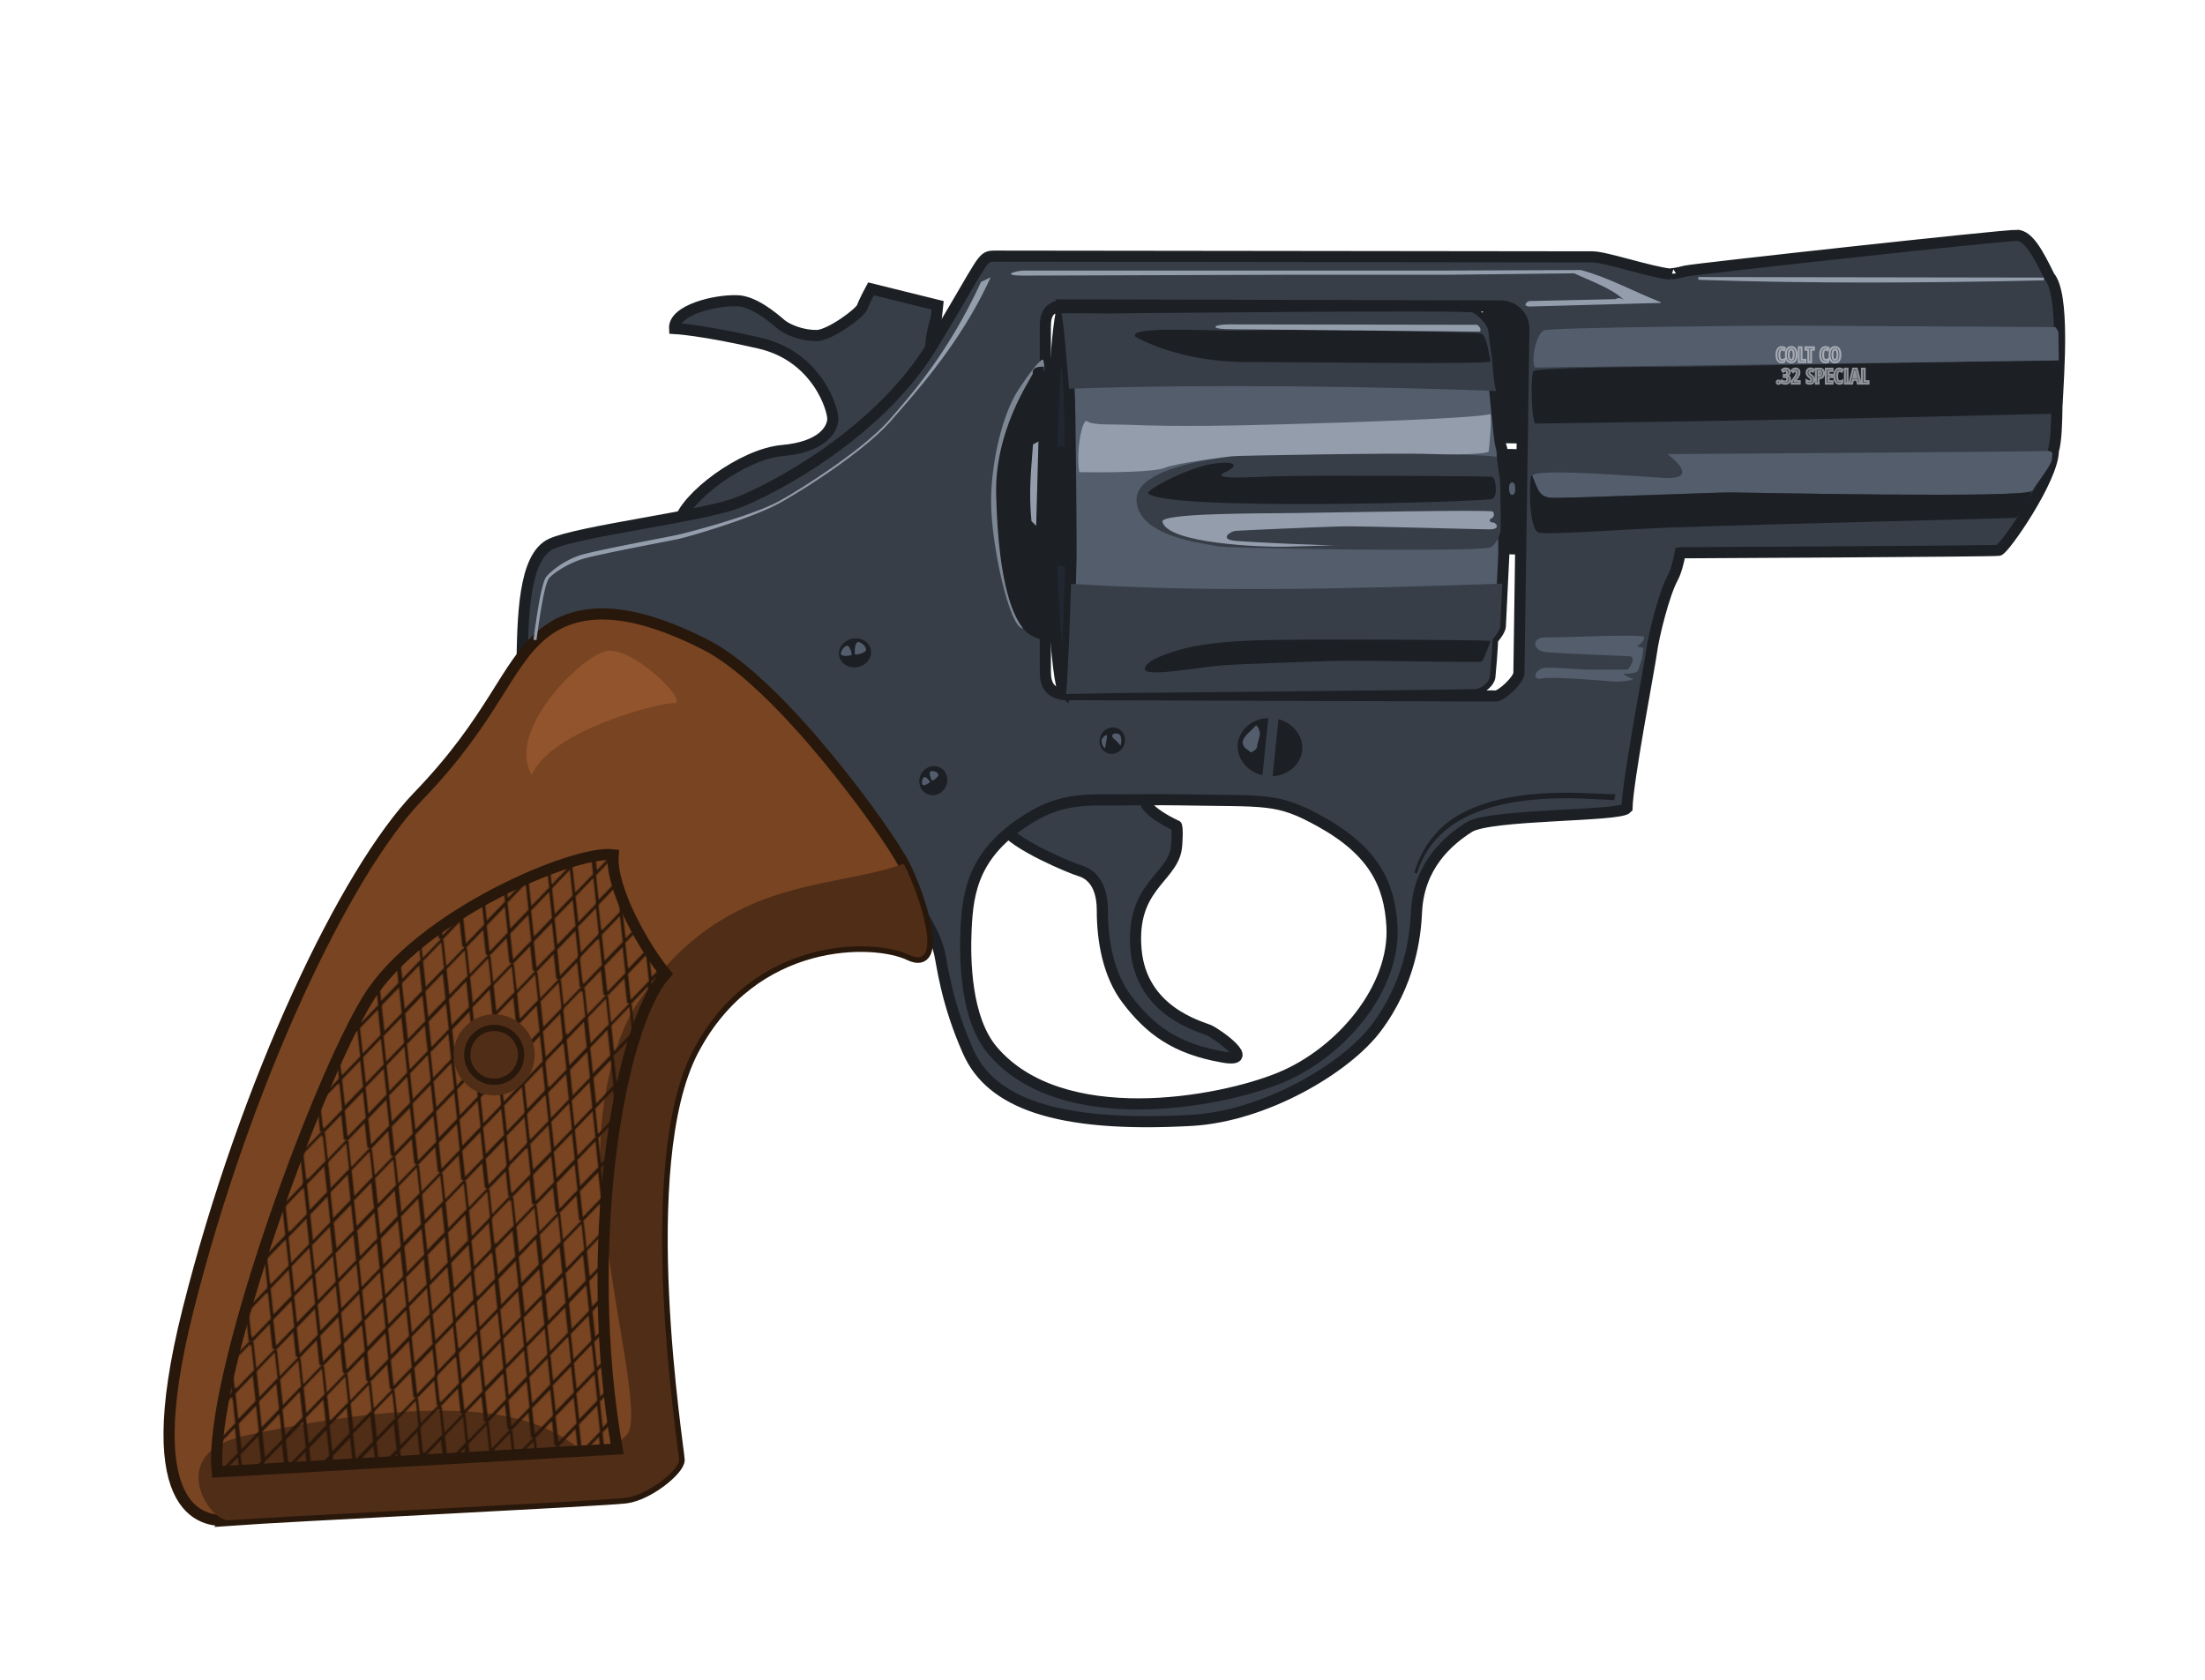 <svg xmlns="http://www.w3.org/2000/svg" xmlns:xlink="http://www.w3.org/1999/xlink" width="210mm" height="160mm" viewBox="0 0 210 160"><defs><clipPath clipPathUnits="userSpaceOnUse" id="b"><rect width="20.645" height="20.645" x="-21.718" y="162.151" ry="0" fill="#535d6c" stroke="#333" stroke-width="1.982" stroke-linecap="round" stroke-linejoin="round" paint-order="stroke fill markers"/></clipPath><clipPath clipPathUnits="userSpaceOnUse" id="c"><path fill="none" fill-opacity="0" stroke="#c83737" stroke-width=".248" stroke-linecap="round" stroke-linejoin="round" paint-order="stroke fill markers" d="M-20.417 122.693h46.344v44.637h-46.344z"/></clipPath><clipPath clipPathUnits="userSpaceOnUse" id="d"><path fill="none" fill-opacity="0" stroke="#c83737" stroke-width=".248" stroke-linecap="round" stroke-linejoin="round" paint-order="stroke fill markers" d="M-20.417 122.693h46.344v44.637h-46.344z"/></clipPath><pattern xlink:href="#a" id="e" patternTransform="matrix(.108 .037 -.041 .12 -20.58 123.721)"/><pattern patternUnits="userSpaceOnUse" width="165.896" height="165.896" patternTransform="matrix(.265 0 0 .265 -20.58 123.721)" id="a"><g clip-path="url(#c)" transform="matrix(3.58 0 0 3.717 73.087 -456)" fill-opacity="0" stroke="#28170b" stroke-width=".539" stroke-linecap="round" stroke-linejoin="round" paint-order="stroke fill markers"><path d="M-20.39 144.99l2.895-5.374 2.895 5.374-2.895 5.374zM-14.6 144.99l2.894-5.374 2.895 5.374-2.895 5.374zM-8.811 144.99l2.895-5.374 2.894 5.374-2.894 5.374zM-3.022 144.99l2.895-5.374 2.894 5.374-2.894 5.374z"/><path d="M-23.241 150.316l2.894-5.374 2.895 5.374-2.895 5.375zM-17.452 150.316l2.894-5.374 2.895 5.374-2.895 5.375zM-11.663 150.316l2.895-5.374 2.894 5.374-2.894 5.375zM-5.874 150.316l2.895-5.374 2.894 5.374-2.894 5.375zM-20.39 155.974l2.895-5.374 2.895 5.374-2.895 5.374zM-14.6 155.974l2.894-5.374 2.895 5.374-2.895 5.374zM-8.811 155.974l2.895-5.374 2.894 5.374-2.894 5.374zM-3.022 155.974l2.895-5.374 2.894 5.374-2.894 5.374zM2.767 144.99l2.895-5.374 2.894 5.374-2.894 5.374z"/><path d="M8.556 144.99l2.895-5.374 2.895 5.374-2.895 5.374zM14.346 144.99l2.894-5.374 2.895 5.374-2.895 5.374zM20.135 144.99l2.894-5.374 2.895 5.374-2.895 5.374zM-.085 150.316l2.895-5.374 2.894 5.374-2.894 5.375z"/><path d="M5.704 150.316l2.895-5.374 2.894 5.374-2.894 5.375zM11.493 150.316l2.895-5.374 2.895 5.374-2.895 5.375zM17.283 150.316l2.894-5.374 2.895 5.374-2.895 5.375zM2.767 155.974l2.895-5.374 2.894 5.374-2.894 5.374z"/><path d="M8.556 155.974l2.895-5.374 2.895 5.374-2.895 5.374zM14.346 155.974l2.894-5.374 2.895 5.374-2.895 5.374zM20.135 155.974l2.894-5.374 2.895 5.374-2.895 5.374zM-23.241 161.734l2.894-5.374 2.895 5.374-2.895 5.375zM-17.452 161.734l2.894-5.374 2.895 5.374-2.895 5.375zM-11.663 161.734l2.895-5.374 2.894 5.374-2.894 5.375zM-5.874 161.734l2.895-5.374 2.894 5.374-2.894 5.375zM-20.498 167.597l2.895-5.375 2.895 5.375-2.895 5.374zM-14.708 167.597l2.894-5.375 2.895 5.375-2.895 5.374z"/><path d="M-8.92 167.597l2.895-5.375 2.895 5.375-2.895 5.374zM-3.13 167.597l2.894-5.375 2.895 5.375-2.895 5.374zM-.085 161.734l2.895-5.374 2.894 5.374-2.894 5.375z"/><path d="M5.704 161.734L8.6 156.36l2.894 5.374L8.6 167.11z"/><path d="M11.493 161.734l2.895-5.374 2.895 5.374-2.895 5.375zM17.283 161.734l2.894-5.374 2.895 5.374-2.895 5.375zM2.659 167.597l2.895-5.375 2.894 5.375-2.894 5.374zM8.448 167.597l2.895-5.375 2.894 5.375-2.894 5.374zM14.237 167.597l2.895-5.375 2.894 5.375-2.894 5.374z"/><path d="M20.026 167.597l2.895-5.375 2.895 5.375-2.895 5.374zM-23.02 139.22l2.894-5.374 2.895 5.374-2.895 5.375z"/><path d="M-17.231 139.22l2.895-5.374 2.894 5.374-2.894 5.375zM-11.442 139.22l2.895-5.374 2.894 5.374-2.894 5.375zM-5.653 139.22l2.895-5.374 2.894 5.374-2.894 5.375z"/><path d="M.136 139.22l2.895-5.374 2.894 5.374-2.894 5.375z"/><path d="M5.925 139.22l2.895-5.374 2.895 5.374-2.895 5.375zM11.715 139.22l2.894-5.374 2.895 5.374-2.895 5.375zM17.504 139.22l2.894-5.374 2.895 5.374-2.895 5.375zM-20.39 133.821l2.895-5.374 2.895 5.374-2.895 5.374zM-14.6 133.821l2.894-5.374 2.895 5.374-2.895 5.374zM-8.811 133.821l2.895-5.374 2.894 5.374-2.894 5.374zM-3.022 133.821l2.895-5.374 2.894 5.374-2.894 5.374z"/><path d="M2.767 133.821l2.895-5.374 2.894 5.374-2.894 5.374z"/><path d="M8.556 133.821l2.895-5.374 2.895 5.374-2.895 5.374zM14.346 133.821l2.894-5.374 2.895 5.374-2.895 5.374zM20.135 133.821l2.894-5.374 2.895 5.374-2.895 5.374zM-23.02 128.051l2.894-5.374 2.895 5.374-2.895 5.375z"/><path d="M-17.231 128.051l2.895-5.374 2.894 5.374-2.894 5.375zM-11.442 128.051l2.895-5.374 2.894 5.374-2.894 5.375zM-5.653 128.051l2.895-5.374 2.894 5.374-2.894 5.375z"/><path d="M.136 128.051l2.895-5.374 2.894 5.374-2.894 5.375z"/><path d="M5.925 128.051l2.895-5.374 2.895 5.374-2.895 5.375zM11.715 128.051l2.894-5.374 2.895 5.374-2.895 5.375zM17.504 128.051l2.894-5.374 2.895 5.374-2.895 5.375zM25.689 144.99l2.894-5.374 2.895 5.374-2.895 5.374z"/><path d="M22.837 150.316l2.894-5.374 2.895 5.374-2.895 5.375zM25.689 155.974l2.894-5.374 2.895 5.374-2.895 5.374zM22.837 161.734l2.894-5.374 2.895 5.374-2.895 5.375zM25.58 167.597l2.895-5.375 2.895 5.375-2.895 5.374zM23.058 139.22l2.894-5.374 2.895 5.374-2.895 5.375z"/><path d="M25.689 133.821l2.894-5.374 2.895 5.374-2.895 5.374z"/><path d="M23.058 128.051l2.894-5.374 2.895 5.374-2.895 5.375z"/></g></pattern></defs><g transform="translate(0 -137)"><path d="M103.488-161.02l.183-.694 2.668-.036.84 1.352-.22 10.45-2.338-.036-.913-10.304zM26.645-141.867c.535-2.405 6.014-6.548 9.823-6.882 3.808-.334 4.744-2.004 4.81-2.94.067-.935-1.47-6.013-6.949-7.283-5.479-1.27-8.118-1.403-8.118-1.403-.1-1.737 3.826-2.73 6.014-2.64 1.543.064 3.34 1.57 4.075 2.206.735.634 2.239 1.135 3.475 1.102 1.236-.033 4.11-2.138 4.31-2.706.2-.568.835-1.737.835-1.737l6.348 1.57-.134 1.236s-.735 2.238-.434 3.14c.3.902-7.985 16.671-7.985 16.671zM57.5-112.892c1.04 1.701 6.614 3.97 7.276 4.158.661.19 2.173.85 2.173 3.78 0 2.93.579 6.165 2.362 8.504 2.159 2.831 4.557 4.685 9.166 5.481 3.284.567-.567-2.22-1.393-2.575-.827-.354-6.402-1.772-6.922-7.654-.52-5.882 3.236-6.756 3.803-9.473.128-.614.166-2.339.024-2.362-.142-.024-2.693-1.252-2.93-2.22-.236-.97-5.527-4.726-6.898-4.159-1.37.567-6.661 6.52-6.661 6.52z" fill="none" stroke="#000" stroke-width=".265"/><path d="M154.073-168.974c-1.087-.047-30.806 3.213-31.562 3.402-.756.19-1.12.25-1.417.283 0 .001 0 .015.002.017-1.884-.178-6.235-1.651-7.454-1.651-1.27 0-55.458-.067-56.862-.067-1.403 0-.868 0-6.013 8.486S35.465-144.74 32.125-143.47c-3.341 1.27-14.967 2.672-17.64 3.875-2.673 1.203-2.74 7.016-2.806 11.96-1.604 2.205 32.807 16.103 35.88 20.179 3.074 4.076 3.609 5.747 3.876 6.816.267 1.069.601 4.61 2.74 9.42 2.138 4.812 8.25 7.271 21.248 6.549 7.01-.39 14.695-4.962 17.573-8.753 3.316-4.369 3.777-8.938 3.875-11.092.2-4.41 3.007-6.815 5.011-8.085 2.005-1.27 14.3-1.002 15.034-1.804.067-2.673 2.138-13.364 2.339-14.9.2-1.537 1.202-5.546 2.004-7.016.31-.568.548-1.437.726-2.403l.102-.012s29.718-.141 30.238-.236c.52-.094 5.15-6.756 5.197-9.45.29-1.055.314-2.69.342-4.222.18-3.425.732-10.72-.72-12.409-1.087-2.22-1.984-3.873-3.07-3.92zm-90.352 6.628l41.175.1c1.218.003 2.215.98 2.198 2.197l-.468 32.757c-.01.682-1.683 2.198-2.197 2.196l-40.708-.133c-1.83-.006-2.197-.98-2.197-2.197v-32.923c0-1.218.445-2.001 2.197-1.997zm8.555 47.124c.631 0 1.263.004 1.877.016 8.52.163 9.409-.24 13.6 2.09 5.09 2.83 6.555 5.998 6.779 9.937.334 5.88-4.81 12.027-10.624 14.432-5.813 2.406-20.861 5.132-27.41-2.58-2.577-3.037-2.653-8.647-2.525-11.518.166-3.701.724-7.566 6.524-10.904 2.12-1.22 4.188-1.478 6.59-1.451 1.403.015 3.295-.022 5.189-.022z" fill="none" stroke="#000" stroke-width=".265"/><path d="M105.189-138.909c.56.06 1.095.073 1.605.037l.1-9.983c-.594-.023-1.157-.078-1.842-.01zM63.045-161.887c-.672 2.946-.982 14.315-1.033 18.552-.052 4.238.516 17.002 1.343 17.673.517-3.152 1.396-32.71-.31-36.225zM-16.251-46.852c5.345-.401 35.68-1.871 37.818-2.139 2.138-.267 5.078-2.672 5.078-3.608 0-.935-4.41-28.063 1.337-39.021 5.746-10.958 17.239-10.69 20.58-9.087 3.34 1.603 1.069-5.613-.535-8.686-1.604-3.074-11.76-17.24-18.843-20.848-7.082-3.608-12.16-3.875-15.635-.935-3.474 2.94-4.591 7.943-11.76 15.368-6.901 7.149-16.422 27.1-21.916 48.91-5.093 20.221 2.005 20.18 3.876 20.046z" fill="none" stroke="#000" stroke-width=".265"/><path d="M-17.34-51.47l38.081-2.174c-3.307-18.804 0-40.065 4.63-45.262-1.984-2.363-5.291-8.127-5.008-11.34-3.685-.472-18.426 5.764-23.34 13.702C-7.89-88.607-18.285-60.07-17.34-51.47z" fill="none" stroke="#000" stroke-width=".265"/><path d="M59.53-165.894c-.842 0-2.403.493 0 .485l25.75-.086h14.743l11.87-.133c1.697.796 3.618 1.442 4.79 2.588-.357-.296-.65-.254-.885-.128l-8.195.182c-.317.11-.597.474-.017.522l12.526-.346c.092-.018.033-.065-.061-.102-2.525-.995-4.9-2.325-7.522-3.03l-12.506.048H85.281z" style="line-height:normal;font-variant-ligatures:normal;font-variant-position:normal;font-variant-caps:normal;font-variant-numeric:normal;font-variant-alternates:normal;font-feature-settings:normal;text-indent:0;text-align:start;text-decoration-line:none;text-decoration-style:solid;text-decoration-color:#000;text-transform:none;text-orientation:mixed;white-space:normal;shape-padding:0;isolation:auto;mix-blend-mode:normal;solid-color:#000;solid-opacity:1" color="#000" font-weight="400" font-family="sans-serif" overflow="visible" fill="none" stroke="#000" stroke-width=".265"/><path d="M63.5-125.554c.213-2.079.449-12.331.472-13.134.024-.804-.094-14.93-.189-15.946-.094-1.016-.543-6.851-.732-7.182.85-.023 4.56.012 4.56.012s34.16-.366 34.655-.083c.496.284 1.43 1.158 1.465 1.843.035.685.354 2.516.354 2.752 0 .236.67 7.808.837 8.142.167.334.134 1.737.134 2.54 0 .801.167 7.316.133 7.75-.033.434-.3 6.381-.334 6.849-.033.468-.735 1.236-.735 1.236-.033.969-.2 3.06-.26 3.568-.058.507-.755 1.086-1.287 1.169-.531.083-34.277.39-34.277.39z" fill="none" stroke="#000" stroke-width=".265"/><path d="M82.754-123.264a3.077 2.766 5.805 00-2.896 2.454 3.077 2.766 5.805 002.343 2.986zm.97.112l-.552 5.417a3.077 2.766 5.805 002.807-2.452 3.077 2.766 5.805 00-2.256-2.965z" fill="none" stroke="#000" stroke-width=".33" stroke-linecap="round" stroke-linejoin="round"/><path d="M104.51-148.138c-2.102-.473-23.65-.335-24.663-.094-.708.047-9.685.897-9.638 4.157.047 3.686 6.981 4.212 7.701 4.442.723.23 25.75.57 25.986.094.378-.047.992-1.134.992-1.7 0-.568 0-4.442-.094-4.962a67.148 67.148 0 01-.284-1.937z" fill="none" stroke="#000" stroke-width=".265"/><path d="M72.666-141.996c.094-.803 9.024-.756 12.71-.803 3.685-.047 18.567-.33 18.756-.142.19.19.142.567-.141.662-.284.094-.095.425.141.378.237-.048.898.661-.33.661-1.229 0-12.143-.33-14.08-.283-1.937.047-9.497.378-10.064.425-.566.047-1.559.803-.094.945 1.465.142 8.882.472 9.875.425.992-.047-2.882.095-5.056.142-2.173.047-11.292-.284-11.717-2.41zM71.296-144.736c.472-.662 4.063-2.41 6.142-2.74 2.079-.331 2.693.094 1.181.803-1.512.709 2.268.472 4.772.378 2.504-.095 20.364-.039 20.695.055.33.095.571 1.824.002 2.099-.804.283-32.037 1.2-32.793-.595zM59.407-131.805c-1.27.059-3.514-7.923-3.561-11.655-.047-3.733 1.654-11.529 3.355-12.946 1.7-1.417 2.031-1.276 2.126-.945.094.33.189 1.228 0 1.228-.19 0-4.158 11.623-4.064 13.04.095 1.418.926 4.347 2.144 11.278z" fill="none" stroke="#000" stroke-width=".265"/><path d="M61.468-130.656c.237-3.97.048-26.175-.094-26.08-1.276-.048-1.04.66-1.04.66-.33.71-3.78 5.529-3.496 11.529.284 6 1.692 11.73 2.693 12.898.6.7 1.937.993 1.937.993z" fill="none" stroke="#000" stroke-width=".265"/><ellipse transform="rotate(-12.347)" ry="1.37" rx="1.536" cy="-117.201" cx="70.078" fill="none" stroke="#000" stroke-width=".265" stroke-linecap="round" stroke-linejoin="round"/><path d="M55.403-164.816c-3.047 6.597-6.383 10.458-8.755 13.164-2.34 2.67-7.858 6.258-10.418 7.688-2.526 1.41-8.84 3.063-9.947 3.29-.563.117-2.505.485-4.47.878-1.963.393-3.937.805-4.634 1.031-1.37.445-2.611 1.383-3.139 1.98-.166.19-.278.517-.398.96a19.6 19.6 0 00-.34 1.587c-.214 1.187-.398 2.542-.531 3.51l.287.04c.134-.97.32-2.322.531-3.499.106-.588.22-1.133.336-1.562.117-.43.25-.747.334-.842.475-.538 1.801-1.379 3.104-1.802.64-.208 2.642-.631 4.604-1.024 1.962-.392 3.896-.759 4.469-.876 1.163-.24 7.222-2.025 9.842-3.488 2.585-1.444 8.09-5.006 10.494-7.748 2.372-2.706 6.751-7.54 9.534-13.71z" style="line-height:normal;font-variant-ligatures:normal;font-variant-position:normal;font-variant-caps:normal;font-variant-numeric:normal;font-variant-alternates:normal;font-feature-settings:normal;text-indent:0;text-align:start;text-decoration-line:none;text-decoration-style:solid;text-decoration-color:#000;text-transform:none;text-orientation:mixed;white-space:normal;shape-padding:0;isolation:auto;mix-blend-mode:normal;solid-color:#000;solid-opacity:1" color="#000" font-weight="400" font-family="sans-serif" overflow="visible" fill="none" stroke="#000" stroke-width=".292"/><ellipse cx="71.953" cy="-101.461" rx="1.352" ry="1.371" transform="matrix(.97 -.244 .187 .982 0 0)" fill="none" stroke="#000" stroke-width=".248" stroke-linecap="round" stroke-linejoin="round"/><ellipse transform="matrix(.97 -.244 .187 .982 0 0)" ry="1.245" rx="1.228" cy="-100.996" cx="89.434" fill="none" stroke="#000" stroke-width=".226" stroke-linecap="round" stroke-linejoin="round"/><path d="M61.702-137.909s1.447.31 1.86.155c.413-.155.207-10.49.155-10.852-.052-.362-.413-.568-.827-.517-.413.052-1.343.052-1.343.052s-.155 10.749.155 11.162zM70.125-159.561c2.17 1.137 5.788 2.377 10.542 2.377s23.151.258 23.254-.052c-.258-1.343-.413-2.429-.878-2.635-.465-.207-19.792-.465-22.118-.31-2.325.155-11.834-.569-10.8.62z" fill="none" stroke="#000" stroke-width=".265"/><path d="M79.066-160.766c-1.622-.003-1.946.448-.08.458l23.772.233c.363.05.236-.44-.115-.651z" style="line-height:normal;font-variant-ligatures:normal;font-variant-position:normal;font-variant-caps:normal;font-variant-numeric:normal;font-variant-alternates:normal;font-feature-settings:normal;text-indent:0;text-align:start;text-decoration-line:none;text-decoration-style:solid;text-decoration-color:#000;text-transform:none;text-orientation:mixed;white-space:normal;shape-padding:0;isolation:auto;mix-blend-mode:normal;solid-color:#000;solid-opacity:1" color="#000" font-weight="400" font-family="sans-serif" overflow="visible" fill="none" stroke="#000" stroke-width=".265"/><path d="M63.783-154.634c-.094-1.016-.543-6.851-.732-7.182.85-.023 4.56.012 4.56.012s34.16-.366 34.655-.083c.496.284 1.43 1.158 1.465 1.843.035.685.354 2.516.354 2.752 0 .236.205 2.537.372 2.871-10.592-.407-27.206-.698-40.674-.213zM63.5-125.554c.213-2.079.449-9.696.472-10.499 12.189.778 24.605.547 41.062-.016-.033.434-.145 3.59-.179 4.058-.033.468-.735 1.236-.735 1.236-.033.969-.2 3.06-.26 3.568-.058.507-.755 1.086-1.287 1.169-.531.083-34.277.39-34.277.39z" fill="none" stroke="#000" stroke-width=".265"/><path d="M103.921-130.622c-1.705-.104-16.898-.155-18.603-.104-1.706.052-7.671-.106-11.266 1.034-1.118.354-2.997.93-3.049 1.757-.051.827 5.22-.207 7.493-.362 2.274-.155 7.649-.31 10.387-.413 2.74-.104 14.005.206 14.211.051.207-.155.827-1.963.827-1.963zM108.159-151.319c2.739.207 49.402-1.628 49.66-1.628-.038-.005.31-4.328.188-4.382-.511-.11-35.59.658-37.235.622-1.644-.037-12.382.077-12.76.384-.267.219-.227 4.397.147 5.004z" fill="none" stroke="#000" stroke-width=".265"/><path d="M108.605-156.604c-.402-1.096.036-2.369.657-2.661.621-.293 12.387-.768 13.484-.768 1.096 0 34.969-.475 34.969-.475s.292.33.292.548c0 .22.037 2.631.037 2.631z" fill="none" stroke="#000" stroke-width=".265"/><path d="M123.714-165.275l-.002.266c11.052.372 22.004.296 32.918.05l.002-.263z" style="line-height:normal;font-variant-ligatures:normal;font-variant-position:normal;font-variant-caps:normal;font-variant-numeric:normal;font-variant-alternates:normal;font-feature-settings:normal;text-indent:0;text-align:start;text-decoration-line:none;text-decoration-style:solid;text-decoration-color:#000;text-transform:none;text-orientation:mixed;white-space:normal;shape-padding:0;isolation:auto;mix-blend-mode:normal;solid-color:#000;solid-opacity:1" color="#000" font-weight="400" font-family="sans-serif" overflow="visible" fill="none" stroke="#000" stroke-width=".265"/><g style="line-height:1.25;-inkscape-font-specification:Blackout" aria-label="COLT CO .32 SPECIAL" font-weight="400" font-size="2.822" font-family="Open Sans Condensed" letter-spacing="0" word-spacing="0" fill="none" stroke="#000" stroke-width=".265"><path style="-inkscape-font-specification:'Open Sans Condensed, '" d="M131.672-158.374q-.114 0-.18.133-.066.133-.066.37 0 .495.258.495.113 0 .237-.072v.235q-.104.07-.267.07-.24 0-.37-.191-.128-.192-.128-.538 0-.347.132-.54.134-.194.37-.194.078 0 .149.022.072.021.154.075l-.088.215q-.044-.03-.093-.055-.05-.025-.108-.025zM133.07-157.876q0 .353-.133.543-.132.19-.378.19-.247 0-.38-.19-.132-.189-.132-.545 0-.353.132-.541.133-.189.382-.189.246 0 .377.19.132.189.132.542zm-.752 0q0 .243.06.37.062.128.18.128.24 0 .24-.498t-.237-.498q-.12 0-.182.127-.061.127-.061.37zM133.278-157.163v-1.422h.265v1.19h.366v.232zM134.45-157.163h-.263v-1.19h-.273v-.232h.809v.232h-.273zM135.84-158.374q-.114 0-.18.133-.066.133-.066.37 0 .495.258.495.113 0 .237-.072v.235q-.104.07-.267.07-.24 0-.37-.191-.128-.192-.128-.538 0-.347.132-.54.134-.194.37-.194.078 0 .149.022.072.021.154.075l-.088.215q-.044-.03-.093-.055-.05-.025-.108-.025zM137.238-157.876q0 .353-.133.543-.132.19-.378.19-.247 0-.38-.19-.132-.189-.132-.545 0-.353.132-.541.133-.189.382-.189.246 0 .377.19.132.189.132.542zm-.752 0q0 .243.06.37.062.128.18.128.24 0 .24-.498t-.237-.498q-.12 0-.182.127-.061.127-.061.37zM131.182-155.257q0-.076.04-.118.041-.042.12-.042.08 0 .121.042.041.041.041.118 0 .076-.042.118-.042.041-.12.041-.078 0-.119-.041-.04-.043-.04-.118zM132.418-156.226q0 .134-.066.226-.066.09-.187.125v.008q.134.021.207.105.074.084.074.228 0 .196-.123.313-.121.117-.333.117-.189 0-.317-.068v-.237q.064.039.139.061.075.023.144.023.113 0 .17-.052.057-.052.057-.165 0-.213-.261-.213h-.081v-.198h.077q.116 0 .177-.054.062-.055.062-.163 0-.084-.04-.127-.039-.044-.11-.044-.11 0-.215.093l-.12-.175q.145-.144.364-.144.18 0 .28.092.102.09.102.249zM133.368-155.124h-.762v-.197l.253-.358q.104-.148.143-.22.039-.071.057-.136.019-.067.019-.137 0-.081-.037-.122-.036-.041-.095-.041-.051 0-.096.027-.045.027-.11.098l-.147-.155q.102-.116.19-.159.087-.043.19-.043.172 0 .268.101.097.102.097.282 0 .081-.017.154-.018.073-.054.147-.035.073-.088.153-.054.079-.277.363v.008h.466zM134.724-155.516q0 .2-.102.306-.1.106-.29.106-.185 0-.316-.073v-.262q.16.104.293.104.076 0 .114-.042.039-.042.039-.114 0-.07-.046-.13-.046-.058-.15-.13-.092-.064-.14-.121-.046-.058-.073-.13-.025-.072-.025-.168 0-.183.101-.29.102-.107.274-.107.163 0 .314.092l-.088.212q-.046-.027-.098-.049-.05-.021-.109-.021-.064 0-.1.043-.033.041-.033.114 0 .072.04.126.043.053.146.121.139.094.193.191.056.097.056.222zM135.676-156.108q0 .226-.115.348-.113.12-.33.12h-.066v.516h-.264v-1.422h.36q.415 0 .415.438zm-.51.239h.05q.097 0 .145-.054.048-.053.048-.175 0-.112-.044-.165-.044-.055-.135-.055h-.065zM136.495-155.124h-.64v-1.422h.64v.228h-.376v.339h.35v.23h-.35v.394h.376zM137.174-156.335q-.113 0-.18.133-.065.133-.065.37 0 .495.258.495.113 0 .237-.072v.236q-.105.069-.267.069-.24 0-.37-.191-.128-.192-.128-.538 0-.347.132-.54.133-.194.37-.194.078 0 .149.022.072.021.153.075l-.087.215q-.044-.03-.094-.055t-.108-.025zM137.673-155.124v-1.422h.249v1.422zM138.897-155.124l-.081-.359h-.37l-.083.36h-.264l.352-1.43h.359l.353 1.43zm-.13-.593l-.077-.331-.03-.15q-.024-.123-.03-.163-.012.083-.031.184-.02.1-.101.46zM139.29-155.124v-1.422h.265v1.19h.367v.232z" stroke-width=".187"/></g><path d="M107.91-146.293c.585 1.461.73 1.973 1.827 2.046 1.096.073 15.566-.512 17.028-.512 1.462 0 28.21.585 28.721-.146.512-.73 1.9-2.558 1.9-2.996 0-.439.292-.877-.658-.804-.95.073-35.81.658-35.81.658s1.243 1.242-.146 1.242c-1.388 0-13.154-.365-12.862.512z" fill="none" stroke="#000" stroke-width=".265"/><path d="M107.91-146.293c.585 1.461.73 1.973 1.827 2.046 1.096.073 15.566-.512 17.028-.512 1.462 0 28.21.585 28.721-.146-.196.805-1.295 2.432-1.496 2.556-.95.073-21.67.546-32.503.916-4.304.147-11.534.7-12.91.52-1.182-.156-.96-6.257-.667-5.38zM109.372-129.521c-1.52-.086-1.608-1.462-.22-1.425 1.389.036 9.391-.366 9.391-.037 0 .33-.256.621-.584.804-.33.183.511.11.511.292 0 .183-.11.84-.11.84s-.292 1.134-.438 1.316c-.146.183-.95.293-1.242.22-.293-.073.255.365.73.475.476.11-1.023.365-1.79.292-.767-.073-6.066-.512-6.833-.292-.767.219-.86-.634.11-.987.401-.146 3.58.146 4.421.146h3.617c.157 0 .983-1.279.183-1.279-2.498-.116-4.406-.177-7.746-.365zM43.382-129.33c-.051-.802.104-1.292.44-1.163s.671.465.62.749c-.052.284-.879.465-1.06.413z" fill="none" stroke="#000" stroke-width=".265"/><path d="M43.077-129.267c-.678.159-1.106.088-1.018-.231.088-.32.352-.669.597-.662.245.007.453.724.421.893z" fill="none" stroke="#000" stroke-width=".233"/><path d="M50.733-117.295c-.272-.532-.31-.914-.043-.925.268-.01.597.12.646.33.048.21-.464.577-.603.595z" fill="none" stroke="#000" stroke-width=".197"/><path d="M50.543-117.161c-.417.309-.73.387-.765.142-.034-.244.044-.56.213-.629.17-.067.524.362.552.487z" fill="none" stroke="#000" stroke-width=".173"/><path d="M68.36-121.017c-.358-.302-.622-.556-.397-.701.225-.146.51-.1.66.056.148.155.177.75.058 1.02z" fill="none" stroke="#000" stroke-width=".197"/><path d="M67.224-120.377c-.29-.184-.31-.462-.344-.707-.035-.245.29-.506.46-.574.169-.068-.144 1.156-.116 1.281z" fill="none" stroke="#000" stroke-width=".173"/><path d="M60.347-149.33c-.19 2.633-.417 4.49-.146 7.308l.449.447.218-8.04z" style="line-height:normal;font-variant-ligatures:normal;font-variant-position:normal;font-variant-caps:normal;font-variant-numeric:normal;font-variant-alternates:normal;font-feature-settings:normal;text-indent:0;text-align:start;text-decoration-line:none;text-decoration-style:solid;text-decoration-color:#000;text-transform:none;text-orientation:mixed;white-space:normal;shape-padding:0;isolation:auto;mix-blend-mode:normal;solid-color:#000;solid-opacity:1" color="#000" font-weight="400" font-family="sans-serif" overflow="visible" fill="none" stroke="#000" stroke-width=".265"/><path d="M64.75-146.694c2.894.052 7.235 0 8.165-.413.93-.414 5.817-1.05 6.384-1.105.566-.055 16.516-.329 18.672-.219 2.156.11 5.718.036 5.773-.238.055-.274.31-3.124.165-3.544-1.572.384-12.579.771-18.876.94-5.26.142-10.527.286-15.783.065-1.246-.052-3.252.073-3.727-.329-.475-.402-1.106 2.817-.772 4.843z" fill="none" stroke="#000" stroke-width=".265"/><path d="M106.466-145.346c0 .356-.142.592-.462.592-.319 0-.513-.236-.513-.592 0-.355.181-.604.5-.604.32 0 .475.25.475.604z" fill="none" stroke="#000" stroke-width=".121" stroke-linecap="round" stroke-linejoin="round" stroke-opacity=".989"/><path d="M112.556-116.13c-5.545-.182-9.227.697-11.672 2.103-2.445 1.405-3.645 3.598-4.22 5.483l.253.078c.561-1.836 1.711-3.7 4.098-5.072 2.386-1.372 6.017-2.249 11.53-2.069l3.152.155.117-.548z" style="line-height:normal;font-variant-ligatures:normal;font-variant-position:normal;font-variant-caps:normal;font-variant-numeric:normal;font-variant-alternates:normal;font-feature-settings:normal;text-indent:0;text-align:start;text-decoration-line:none;text-decoration-style:solid;text-decoration-color:#000;text-transform:none;text-orientation:mixed;white-space:normal;shape-padding:0;isolation:auto;mix-blend-mode:normal;solid-color:#000;solid-opacity:1" color="#000" font-weight="400" font-family="sans-serif" overflow="visible" fill="none" stroke="#000" stroke-width=".265"/><path d="M81.089-119.984c.183-.073.585-.329.585-.512 0-.182.292-1.096.292-1.279 0-.182-.256-.986-.439-.73-.182.255-1.278 1.023-1.205 1.607.073.585.584.658.767.914zM-16.251-46.852c5.345-.401 35.68-1.871 37.818-2.139 2.138-.267 5.078-2.672 5.078-3.608 0-.935-4.41-28.063 1.337-39.021 5.746-10.958 17.239-10.69 20.58-9.087 3.34 1.603 1.069-5.613-.535-8.686-6.895 2.576-17.352 1.007-25.517 13.547-2.008 3.082-3.716 9.456-3.335 16.346.597 10.796 4.09 22.754 2.492 24.496-6.9 7.148.414-7.839-36.386.092-7.658 1.65-3.403 8.193-1.532 8.06z" fill="none" stroke="#000" stroke-width=".265"/><g transform="translate(0 36.794)"><path d="M143.223 152.96c.559.06 1.094.073 1.605.036l.1-9.983c-.594-.023-1.157-.077-1.842-.009z" fill="#1c1f24" paint-order="stroke fill markers"/><path d="M141.522 130.85l.183-.695 2.668-.037.84 1.352-.22 10.451-2.338-.037-.913-10.304z" fill="#1c1f24" stroke="#1c1f24" stroke-width="1.058" paint-order="stroke fill markers"/><path d="M64.68 150.002c.534-2.406 6.013-6.548 9.821-6.882 3.809-.335 4.744-2.005 4.811-2.94.067-.936-1.47-6.014-6.949-7.283-5.479-1.27-8.118-1.404-8.118-1.404-.1-1.737 3.826-2.729 6.013-2.639 1.544.064 3.341 1.57 4.076 2.205.735.635 2.239 1.136 3.475 1.103 1.236-.034 4.11-2.139 4.31-2.707.2-.568.835-1.737.835-1.737l6.347 1.57-.133 1.236s-.735 2.239-.435 3.14c.301.903-7.984 16.672-7.984 16.672zM95.533 178.977c1.04 1.7 6.615 3.969 7.277 4.158.661.189 2.173.85 2.173 3.78 0 2.929.578 6.164 2.362 8.504 2.159 2.83 4.557 4.685 9.166 5.48 3.284.568-.567-2.22-1.394-2.574-.826-.355-6.402-1.772-6.921-7.654-.52-5.883 3.236-6.757 3.803-9.473.128-.615.165-2.34.024-2.363-.142-.023-2.693-1.252-2.93-2.22-.236-.969-5.528-4.725-6.898-4.158-1.37.567-6.662 6.52-6.662 6.52z" fill="#373e48" stroke="#1c1f24" stroke-width="1.058" paint-order="stroke fill markers"/><path d="M192.107 122.62c-1.087-.047-30.806 3.214-31.562 3.403-.756.189-1.12.249-1.417.283 0 0 0 .015.002.016-1.884-.177-6.235-1.65-7.454-1.65-1.27 0-55.459-.068-56.862-.068-1.403 0-.868 0-6.013 8.486s-15.302 13.765-18.643 15.034c-3.34 1.27-14.967 2.673-17.64 3.875-2.672 1.203-2.739 7.016-2.805 11.96-1.604 2.206 32.807 16.104 35.88 20.18 3.074 4.075 3.609 5.746 3.876 6.815.267 1.07.601 4.61 2.74 9.421 2.137 4.811 8.25 7.27 21.248 6.548 7.01-.39 14.695-4.961 17.573-8.752 3.316-4.37 3.777-8.939 3.875-11.092.2-4.41 3.006-6.816 5.01-8.086 2.005-1.269 14.3-1.002 15.035-1.804.067-2.672 2.138-13.363 2.339-14.9.2-1.537 1.202-5.546 2.004-7.016.31-.568.548-1.437.726-2.403l.101-.011s29.72-.142 30.239-.237c.52-.094 5.15-6.756 5.197-9.45.29-1.054.314-2.69.342-4.222.179-3.425.732-10.72-.72-12.408-1.087-2.22-1.984-3.874-3.07-3.921zm-90.352 6.628l41.175.1c1.217.004 2.215.98 2.198 2.197l-.469 32.757c-.01.682-1.682 2.198-2.196 2.197l-40.708-.134c-1.831-.006-2.197-.98-2.197-2.197v-32.923c0-1.217.445-2.001 2.197-1.997zm8.555 47.124c.63 0 1.263.004 1.876.016 8.52.163 9.41-.239 13.6 2.09 5.09 2.83 6.556 5.999 6.78 9.937.334 5.88-4.811 12.027-10.624 14.433-5.813 2.405-20.861 5.132-27.41-2.581-2.577-3.037-2.653-8.647-2.525-11.518.166-3.7.724-7.566 6.523-10.903 2.12-1.22 4.188-1.478 6.592-1.452 1.402.016 3.293-.022 5.188-.022z" fill="#373e48" stroke="#1c1f24" stroke-width="1.058" paint-order="stroke fill markers"/><path d="M101.08 129.982c-.673 2.945-.983 14.314-1.034 18.552-.052 4.237.516 17.001 1.343 17.673.517-3.152 1.395-32.711-.31-36.225z" fill="#212731" stroke="#1c1f24" stroke-width="1.058" paint-order="stroke fill markers"/><path d="M21.782 245.016c5.346-.4 35.68-1.87 37.82-2.138 2.137-.267 5.077-2.673 5.077-3.608 0-.936-4.41-28.064 1.337-39.022 5.746-10.958 17.238-10.69 20.58-9.087 3.34 1.604 1.068-5.612-.535-8.686-1.604-3.074-11.76-17.239-18.843-20.847-7.082-3.608-12.16-3.875-15.635-.935-3.474 2.94-4.591 7.942-11.76 15.368-6.901 7.148-16.422 27.099-21.916 48.91-5.093 20.22 2.005 20.179 3.875 20.045z" fill="#784421" stroke="#28170b" stroke-width="1.058" paint-order="stroke fill markers"/><path d="M97.564 125.975c-.842 0-2.403.492 0 .484l25.75-.085h14.743l11.87-.134c1.697.796 3.617 1.443 4.79 2.588-.357-.296-.65-.253-.885-.127l-8.195.181c-.318.11-.597.474-.018.522l12.526-.345c.092-.018.034-.066-.06-.103-2.525-.995-4.9-2.324-7.522-3.029l-12.506.048h-14.742z" style="line-height:normal;font-variant-ligatures:normal;font-variant-position:normal;font-variant-caps:normal;font-variant-numeric:normal;font-variant-alternates:normal;font-feature-settings:normal;text-indent:0;text-align:start;text-decoration-line:none;text-decoration-style:solid;text-decoration-color:#000;text-transform:none;text-orientation:mixed;white-space:normal;shape-padding:0;isolation:auto;mix-blend-mode:normal;solid-color:#000;solid-opacity:1" color="#000" font-weight="400" font-family="sans-serif" overflow="visible" fill="#939dac"/><path d="M101.534 166.315c.212-2.08.449-12.332.472-13.135.024-.803-.094-14.93-.189-15.946-.094-1.016-.543-6.85-.732-7.181.85-.024 4.56.011 4.56.011s34.159-.366 34.655-.082c.496.283 1.43 1.157 1.465 1.842.035.685.354 2.516.354 2.753 0 .236.67 7.808.837 8.142.167.334.133 1.737.133 2.539s.167 7.316.134 7.75c-.033.435-.3 6.382-.334 6.85-.033.467-.735 1.235-.735 1.235-.033.97-.2 3.06-.26 3.568-.058.508-.755 1.087-1.287 1.17-.531.082-34.278.39-34.278.39z" fill="#535d6c" stroke="#1c1f24" stroke-width="1.058" paint-order="stroke fill markers"/><path d="M120.788 168.605a3.077 2.766 5.805 00-2.896 2.454 3.077 2.766 5.805 002.343 2.986zm.969.111l-.55 5.418a3.077 2.766 5.805 002.806-2.453 3.077 2.766 5.805 00-2.256-2.965z" fill="#1c1f24"/><path d="M142.544 143.73c-2.103-.473-23.65-.335-24.663-.094-.708.047-9.685.898-9.638 4.158.047 3.685 6.981 4.211 7.701 4.441.723.23 25.75.57 25.986.095.378-.048.992-1.134.992-1.701 0-.567 0-4.442-.094-4.961a67.148 67.148 0 01-.284-1.937z" fill="#373e48"/><path d="M110.7 149.873c.094-.803 9.024-.756 12.71-.803 3.684-.048 18.567-.331 18.756-.142.19.189.142.567-.141.661-.284.095-.095.426.141.378.237-.047.898.662-.33.662-1.229 0-12.143-.331-14.08-.284-1.937.047-9.497.378-10.064.425-.567.048-1.559.804-.094.945 1.465.142 8.882.473 9.874.426.993-.048-2.882.094-5.055.141-2.173.048-11.292-.283-11.717-2.41z" fill="#939dac"/><path d="M109.33 147.132c.472-.661 4.063-2.41 6.142-2.74 2.079-.33 2.693.095 1.18.803-1.511.709 2.269.473 4.773.378 2.504-.094 20.364-.039 20.695.056.33.094.571 1.823.002 2.098-.804.284-32.037 1.2-32.793-.595z" fill="#1c1f24"/><path d="M97.44 160.064c-1.27.058-3.03-7.869-3.05-11.994-.017-3.705 1.04-8.4 2.638-10.799 1.227-1.843 2.238-3.084 2.332-2.754.095.331.19 1.229 0 1.229-.188 0-4.157 11.623-4.063 13.04.095 1.417.926 4.347 2.144 11.278z" fill="#7d8693"/><path d="M99.502 161.212c.236-3.969.047-26.175-.094-26.08-1.276-.048-1.04.661-1.04.661-.33.709-3.647 5.499-3.496 11.528.221 8.832 1.692 11.73 2.693 12.899.6.7 1.937.992 1.937.992z" fill="#1c1f24"/><ellipse transform="rotate(-12.347)" ry="1.37" rx="1.536" cy="176.049" cx="44.823" fill="#1c1f24"/><path d="M93.436 127.052c-3.046 6.598-6.382 10.458-8.754 13.165-2.34 2.67-7.858 6.258-10.418 7.687-2.526 1.41-8.84 3.063-9.948 3.291-.562.116-2.505.485-4.468.877-1.964.393-3.938.805-4.635 1.032-1.37.445-2.612 1.382-3.139 1.98-.166.189-.278.516-.398.959a19.6 19.6 0 00-.34 1.588c-.214 1.186-.398 2.541-.531 3.51l.287.039c.133-.97.319-2.321.531-3.498.106-.589.22-1.134.336-1.563.117-.429.25-.747.334-.842.475-.538 1.801-1.378 3.104-1.802.64-.207 2.642-.63 4.604-1.023 1.962-.392 3.895-.759 4.468-.877 1.164-.24 7.223-2.025 9.843-3.488 2.585-1.443 8.09-5.005 10.494-7.748 2.372-2.705 6.75-7.54 9.534-13.709z" style="line-height:normal;font-variant-ligatures:normal;font-variant-position:normal;font-variant-caps:normal;font-variant-numeric:normal;font-variant-alternates:normal;font-feature-settings:normal;text-indent:0;text-align:start;text-decoration-line:none;text-decoration-style:solid;text-decoration-color:#000;text-transform:none;text-orientation:mixed;white-space:normal;shape-padding:0;isolation:auto;mix-blend-mode:normal;solid-color:#000;solid-opacity:1" color="#000" font-weight="400" font-family="sans-serif" overflow="visible" fill="#939dac"/><ellipse cx="54.744" cy="191.363" rx="1.352" ry="1.371" transform="matrix(.97 -.244 .187 .982 0 0)" fill="#1c1f24"/><ellipse transform="matrix(.97 -.244 .187 .982 0 0)" ry="1.245" rx="1.228" cy="191.828" cx="72.225" fill="#1c1f24"/><path d="M99.736 153.96s1.446.31 1.86.155c.413-.155.207-10.49.155-10.852-.052-.362-.414-.569-.827-.517-.413.052-1.344.052-1.344.052s-.155 10.748.156 11.162z" fill="#1c1f24"/><path d="M101.817 137.234c-.094-1.016-.543-6.85-.732-7.181.85-.024 4.56.011 4.56.011s34.159-.366 34.655-.082c.496.283 1.43 1.157 1.465 1.842.035.685.354 2.516.354 2.753 0 .236.205 2.537.372 2.87-10.593-.406-27.207-.697-40.674-.213z" fill="#373e48"/><path d="M108.159 132.307c2.17 1.137 5.788 2.377 10.542 2.377s23.15.259 23.254-.051c-.258-1.344-.413-2.43-.878-2.636-.465-.207-19.792-.465-22.118-.31-2.325.155-11.834-.568-10.8.62z" fill="#1c1f24"/><path d="M117.1 131.103c-1.622-.003-1.946.447-.08.457l23.772.233c.363.051.236-.44-.115-.65z" style="line-height:normal;font-variant-ligatures:normal;font-variant-position:normal;font-variant-caps:normal;font-variant-numeric:normal;font-variant-alternates:normal;font-feature-settings:normal;text-indent:0;text-align:start;text-decoration-line:none;text-decoration-style:solid;text-decoration-color:#000;text-transform:none;text-orientation:mixed;white-space:normal;shape-padding:0;isolation:auto;mix-blend-mode:normal;solid-color:#000;solid-opacity:1" color="#000" font-weight="400" font-family="sans-serif" overflow="visible" fill="#939dac"/><path d="M101.534 166.315c.212-2.08.449-9.696.472-10.5 12.189.779 24.605.548 41.062-.016-.033.434-.146 3.59-.179 4.058-.033.468-.735 1.236-.735 1.236-.033.97-.2 3.06-.26 3.568-.058.508-.755 1.087-1.287 1.17-.531.082-34.278.39-34.278.39z" fill="#373e48"/><path d="M141.955 161.246c-1.705-.103-16.898-.155-18.603-.103-1.706.051-7.671-.107-11.266 1.033-1.118.355-2.997.93-3.049 1.757-.051.827 5.22-.207 7.493-.362 2.274-.155 7.648-.31 10.387-.413 2.74-.103 14.005.207 14.211.052.207-.155.827-1.964.827-1.964zM146.193 140.55c20.265-.279 32.179-.498 49.816-.956-.039-.005.153-5 .032-5.054-.511-.11-35.59.658-37.235.621-1.644-.037-12.382.077-12.76.385-.267.218-.227 4.396.147 5.004z" fill="#1c1f24"/><path d="M146.174 135.213c-.402-1.097.242-3.248.863-3.54.622-.292 21.638-.457 22.734-.457s25.978.145 25.978.145.292.329.292.548c0 .22.037 2.63.037 2.63z" fill="#535d6c"/><path d="M161.748 126.594l-.002.265c11.052.373 22.004.296 32.918.051l.002-.263z" style="line-height:normal;font-variant-ligatures:normal;font-variant-position:normal;font-variant-caps:normal;font-variant-numeric:normal;font-variant-alternates:normal;font-feature-settings:normal;text-indent:0;text-align:start;text-decoration-line:none;text-decoration-style:solid;text-decoration-color:#000;text-transform:none;text-orientation:mixed;white-space:normal;shape-padding:0;isolation:auto;mix-blend-mode:normal;solid-color:#000;solid-opacity:1" color="#000" font-weight="400" font-family="sans-serif" overflow="visible" fill="#939dac"/><g style="line-height:1.25;-inkscape-font-specification:Blackout" aria-label="COLT CO .32 SPECIAL" font-weight="400" font-size="2.822" font-family="Open Sans Condensed" letter-spacing="0" word-spacing="0" opacity=".608" fill="#535d6c" stroke="#dbdee3" stroke-width=".265" paint-order="stroke fill markers"><path style="-inkscape-font-specification:'Open Sans Condensed, '" d="M169.705 133.494q-.113 0-.18.134-.065.133-.065.37 0 .494.258.494.113 0 .237-.072v.236q-.105.069-.267.069-.24 0-.37-.19-.128-.192-.128-.539 0-.346.132-.54.133-.193.37-.193.078 0 .149.021.072.021.153.075l-.087.215q-.044-.03-.093-.055-.05-.025-.108-.025zM171.104 133.992q0 .354-.133.543-.132.19-.378.19-.247 0-.38-.189-.132-.19-.132-.546 0-.353.132-.54.133-.19.382-.19.246 0 .377.19.132.19.132.542zm-.752 0q0 .244.06.371.062.128.18.128.24 0 .24-.499 0-.498-.237-.498-.12 0-.182.128-.061.126-.061.37zM171.312 134.706v-1.423h.264v1.191h.367v.232zM172.484 134.706h-.264v-1.19h-.272v-.233h.809v.233h-.273zM173.873 133.494q-.113 0-.18.134-.065.133-.065.37 0 .494.258.494.113 0 .237-.072v.236q-.105.069-.267.069-.24 0-.37-.19-.128-.192-.128-.539 0-.346.132-.54.133-.193.37-.193.078 0 .149.021.072.021.153.075l-.087.215q-.044-.03-.094-.055t-.108-.025zM175.272 133.992q0 .354-.133.543-.132.19-.378.19-.247 0-.38-.189-.132-.19-.132-.546 0-.353.132-.54.133-.19.382-.19.246 0 .377.19.132.19.132.542zm-.753 0q0 .244.062.371.061.128.18.128.24 0 .24-.499 0-.498-.238-.498-.121 0-.182.128-.062.126-.062.37zM169.216 136.611q0-.076.04-.117.04-.042.12-.042.08 0 .121.042.041.04.041.117 0 .076-.043.118-.041.042-.118.042-.08 0-.12-.042-.04-.043-.04-.118zM170.452 135.642q0 .135-.066.226-.067.09-.187.126V136q.134.022.207.105.074.084.074.228 0 .197-.123.313-.121.117-.333.117-.19 0-.318-.067v-.237q.065.038.14.06.075.023.144.023.112 0 .17-.051.057-.053.057-.166 0-.213-.261-.213h-.081v-.197h.077q.115 0 .177-.055.062-.054.062-.162 0-.085-.04-.128-.039-.044-.11-.044-.11 0-.215.094l-.12-.175q.144-.144.363-.144.18 0 .282.091.1.09.1.25zM171.402 136.745h-.763v-.198l.253-.358q.105-.148.143-.219.04-.072.058-.137.018-.066.018-.136 0-.082-.037-.123-.036-.04-.094-.04-.052 0-.096.027-.045.027-.11.098l-.147-.156q.102-.116.19-.158.087-.043.19-.043.171 0 .268.101t.097.281q0 .082-.017.155-.018.073-.054.147-.035.073-.088.152-.054.08-.277.363v.008h.466zM172.758 136.353q0 .199-.102.305-.1.106-.29.106-.185 0-.316-.073v-.262q.16.104.293.104.076 0 .114-.041.039-.042.039-.114 0-.071-.046-.13-.046-.059-.15-.131-.092-.063-.14-.12-.047-.059-.073-.131-.025-.072-.025-.167 0-.183.101-.29.102-.107.273-.107.164 0 .315.091l-.088.212q-.047-.027-.098-.048-.05-.022-.11-.022-.063 0-.098.043-.034.042-.034.115 0 .072.04.125.042.054.145.122.14.093.194.19.056.098.056.222zM173.71 135.76q0 .227-.115.348-.114.121-.33.121h-.066v.516h-.264v-1.423h.36q.415 0 .415.438zm-.51.24h.05q.097 0 .145-.054.047-.054.047-.175 0-.112-.043-.166-.044-.054-.136-.054h-.064zM174.53 136.745h-.642v-1.423h.641v.229h-.376v.338h.349v.23h-.35v.394h.377zM175.208 135.533q-.114 0-.18.134-.065.133-.065.37 0 .495.258.495.113 0 .236-.072v.235q-.104.069-.266.069-.24 0-.37-.19-.128-.192-.128-.539 0-.346.132-.54.133-.193.37-.193.078 0 .149.021.072.022.153.075l-.087.215q-.044-.03-.094-.054-.05-.026-.108-.026zM175.706 136.745v-1.423h.25v1.423zM176.931 136.745l-.081-.36h-.371l-.082.36h-.264l.352-1.429h.359l.353 1.429zm-.131-.594l-.076-.33-.031-.151q-.023-.122-.028-.163-.013.084-.032.185-.02.1-.102.46zM177.324 136.745v-1.423h.265v1.191h.367v.232z" stroke-width=".187"/></g><path d="M145.944 145.575c.584 1.462.73 1.973 1.827 2.046 1.096.073 15.566-.511 17.028-.511 1.461 0 28.21.584 28.72-.146.512-.731 1.901-2.558 1.901-2.997 0-.438.292-.877-.658-.804-.95.074-35.965.296-35.965.296s3.361 2.431-.25 2.276c-1.387-.06-12.896-1.037-12.603-.16z" fill="#535d6c"/><path d="M145.944 145.575c.584 1.462.73 1.973 1.827 2.046 1.096.073 15.566-.511 17.028-.511 1.461 0 28.21.584 28.72-.146-.195.804-1.294 2.432-1.496 2.556-.95.073-21.67.545-32.502.916-4.305.147-11.534.7-12.91.519-1.182-.155-.96-6.257-.667-5.38z" fill="#1c1f24"/><path d="M147.405 162.347c-1.52-.085-1.607-1.461-.219-1.425 1.389.037 9.391-.365 9.391-.036s-.256.62-.585.804c-.328.182.512.11.512.292 0 .183-.11.84-.11.84s-.292 1.133-.438 1.316c-.146.183-.95.292-1.242.22-.293-.074.255.364.73.474.475.11-1.023.366-1.79.292-.767-.073-6.066-.511-6.833-.292-.768.22-.86-.634.11-.986.401-.147 3.58.146 4.42.146h3.618c.157 0 .983-1.28.183-1.28-2.498-.115-4.406-.177-7.747-.365zM81.416 162.538c-.051-.801.104-1.292.44-1.163.335.13.671.465.62.75-.052.284-.879.465-1.06.413zM81.111 162.602c-.678.158-1.106.088-1.018-.232.088-.32.352-.668.597-.662.245.007.453.724.421.894zM88.767 174.574c-.272-.533-.31-.914-.043-.925.268-.011.597.12.645.33.049.209-.463.577-.602.595zM88.577 174.708c-.417.308-.73.386-.765.142-.034-.245.044-.561.213-.63.17-.067.524.362.552.488zM106.395 170.852c-.359-.302-.623-.556-.398-.702.225-.145.51-.1.66.056.148.156.177.751.058 1.02zM105.258 171.492c-.29-.185-.31-.463-.345-.707-.034-.245.29-.507.46-.574.17-.068-.143 1.155-.115 1.28z" fill="#535d6c"/><path d="M98.38 142.538c-.19 2.633-.417 4.491-.145 7.309l.449.446.218-8.039z" style="line-height:normal;font-variant-ligatures:normal;font-variant-position:normal;font-variant-caps:normal;font-variant-numeric:normal;font-variant-alternates:normal;font-feature-settings:normal;text-indent:0;text-align:start;text-decoration-line:none;text-decoration-style:solid;text-decoration-color:#000;text-transform:none;text-orientation:mixed;white-space:normal;shape-padding:0;isolation:auto;mix-blend-mode:normal;solid-color:#000;solid-opacity:1" color="#000" font-weight="400" font-family="sans-serif" overflow="visible" fill="#939dac"/><path d="M102.784 145.175c2.894.051 7.235 0 8.165-.414.93-.413 5.817-1.05 6.383-1.104.567-.055 16.517-.33 18.673-.22 2.156.11 5.718.037 5.773-.237.055-.274.31-3.124.165-3.544-1.572.383-12.579.77-18.876.94-5.26.142-10.527.285-15.783.064-1.246-.052-3.252.073-3.728-.328-.475-.402-1.105 2.816-.772 4.843z" fill="#939dac"/><path d="M144.312 146.751c0 .355-.087.592-.284.592-.196 0-.315-.237-.315-.592s.111-.604.307-.604c.197 0 .292.25.292.604z" fill="#535d6c"/><path d="M150.59 175.738c-5.545-.182-9.227.698-11.672 2.103-2.445 1.406-3.645 3.598-4.22 5.483l.253.078c.561-1.835 1.711-3.7 4.098-5.072 2.386-1.372 6.017-2.248 11.53-2.068l3.151.154.118-.548z" style="line-height:normal;font-variant-ligatures:normal;font-variant-position:normal;font-variant-caps:normal;font-variant-numeric:normal;font-variant-alternates:normal;font-feature-settings:normal;text-indent:0;text-align:start;text-decoration-line:none;text-decoration-style:solid;text-decoration-color:#000;text-transform:none;text-orientation:mixed;white-space:normal;shape-padding:0;isolation:auto;mix-blend-mode:normal;solid-color:#000;solid-opacity:1" color="#000" font-weight="400" font-family="sans-serif" overflow="visible" fill="#1c1f24"/><path d="M119.123 171.884c.183-.073.585-.328.585-.511s.292-1.096.292-1.279c0-.183-.256-.987-.439-.73-.182.255-1.279 1.022-1.206 1.607.074.585.585.658.768.913z" fill="#535d6c"/><path d="M21.782 245.016c5.346-.4 35.68-1.87 37.82-2.138 2.137-.267 5.077-2.673 5.077-3.608 0-.936-4.41-28.064 1.337-39.022 5.746-10.958 17.238-10.69 20.58-9.087 3.34 1.604 1.068-5.612-.535-8.686-6.895 2.577-17.352 1.007-25.517 13.547-2.008 3.083-3.716 9.456-3.335 16.346.597 10.796 4.09 22.755 2.492 24.496-6.901 7.149.413-7.838-36.386.092-7.658 1.65-3.403 8.194-1.533 8.06z" fill="#502d16"/><path d="M20.694 240.398l38.081-2.173c-3.307-18.805 0-40.066 4.63-45.263-1.984-2.362-5.291-8.126-5.008-11.34-3.685-.472-18.426 5.765-23.34 13.702-4.913 7.938-15.308 36.475-14.363 45.074z" fill="url(#e)" stroke="#28170b" stroke-width="1.058"/><path d="M50.643 174.01c1.88-4.315 12.392-6.903 13.436-6.821 1.9.15-3.928-5.581-6.408-4.961-2.48.62-9.509 7.648-7.028 11.782z" fill="#92542c"/><circle r="3.362" cy="200.679" cx="47.064" fill="#28170b" stroke="#502d16" stroke-linecap="round" stroke-linejoin="round" paint-order="stroke fill markers"/><circle cx="47.064" cy="200.679" r="1.976" fill="#502d16" stroke="#502d16" stroke-width=".588" stroke-linecap="round" stroke-linejoin="round" paint-order="stroke fill markers"/></g></g></svg>